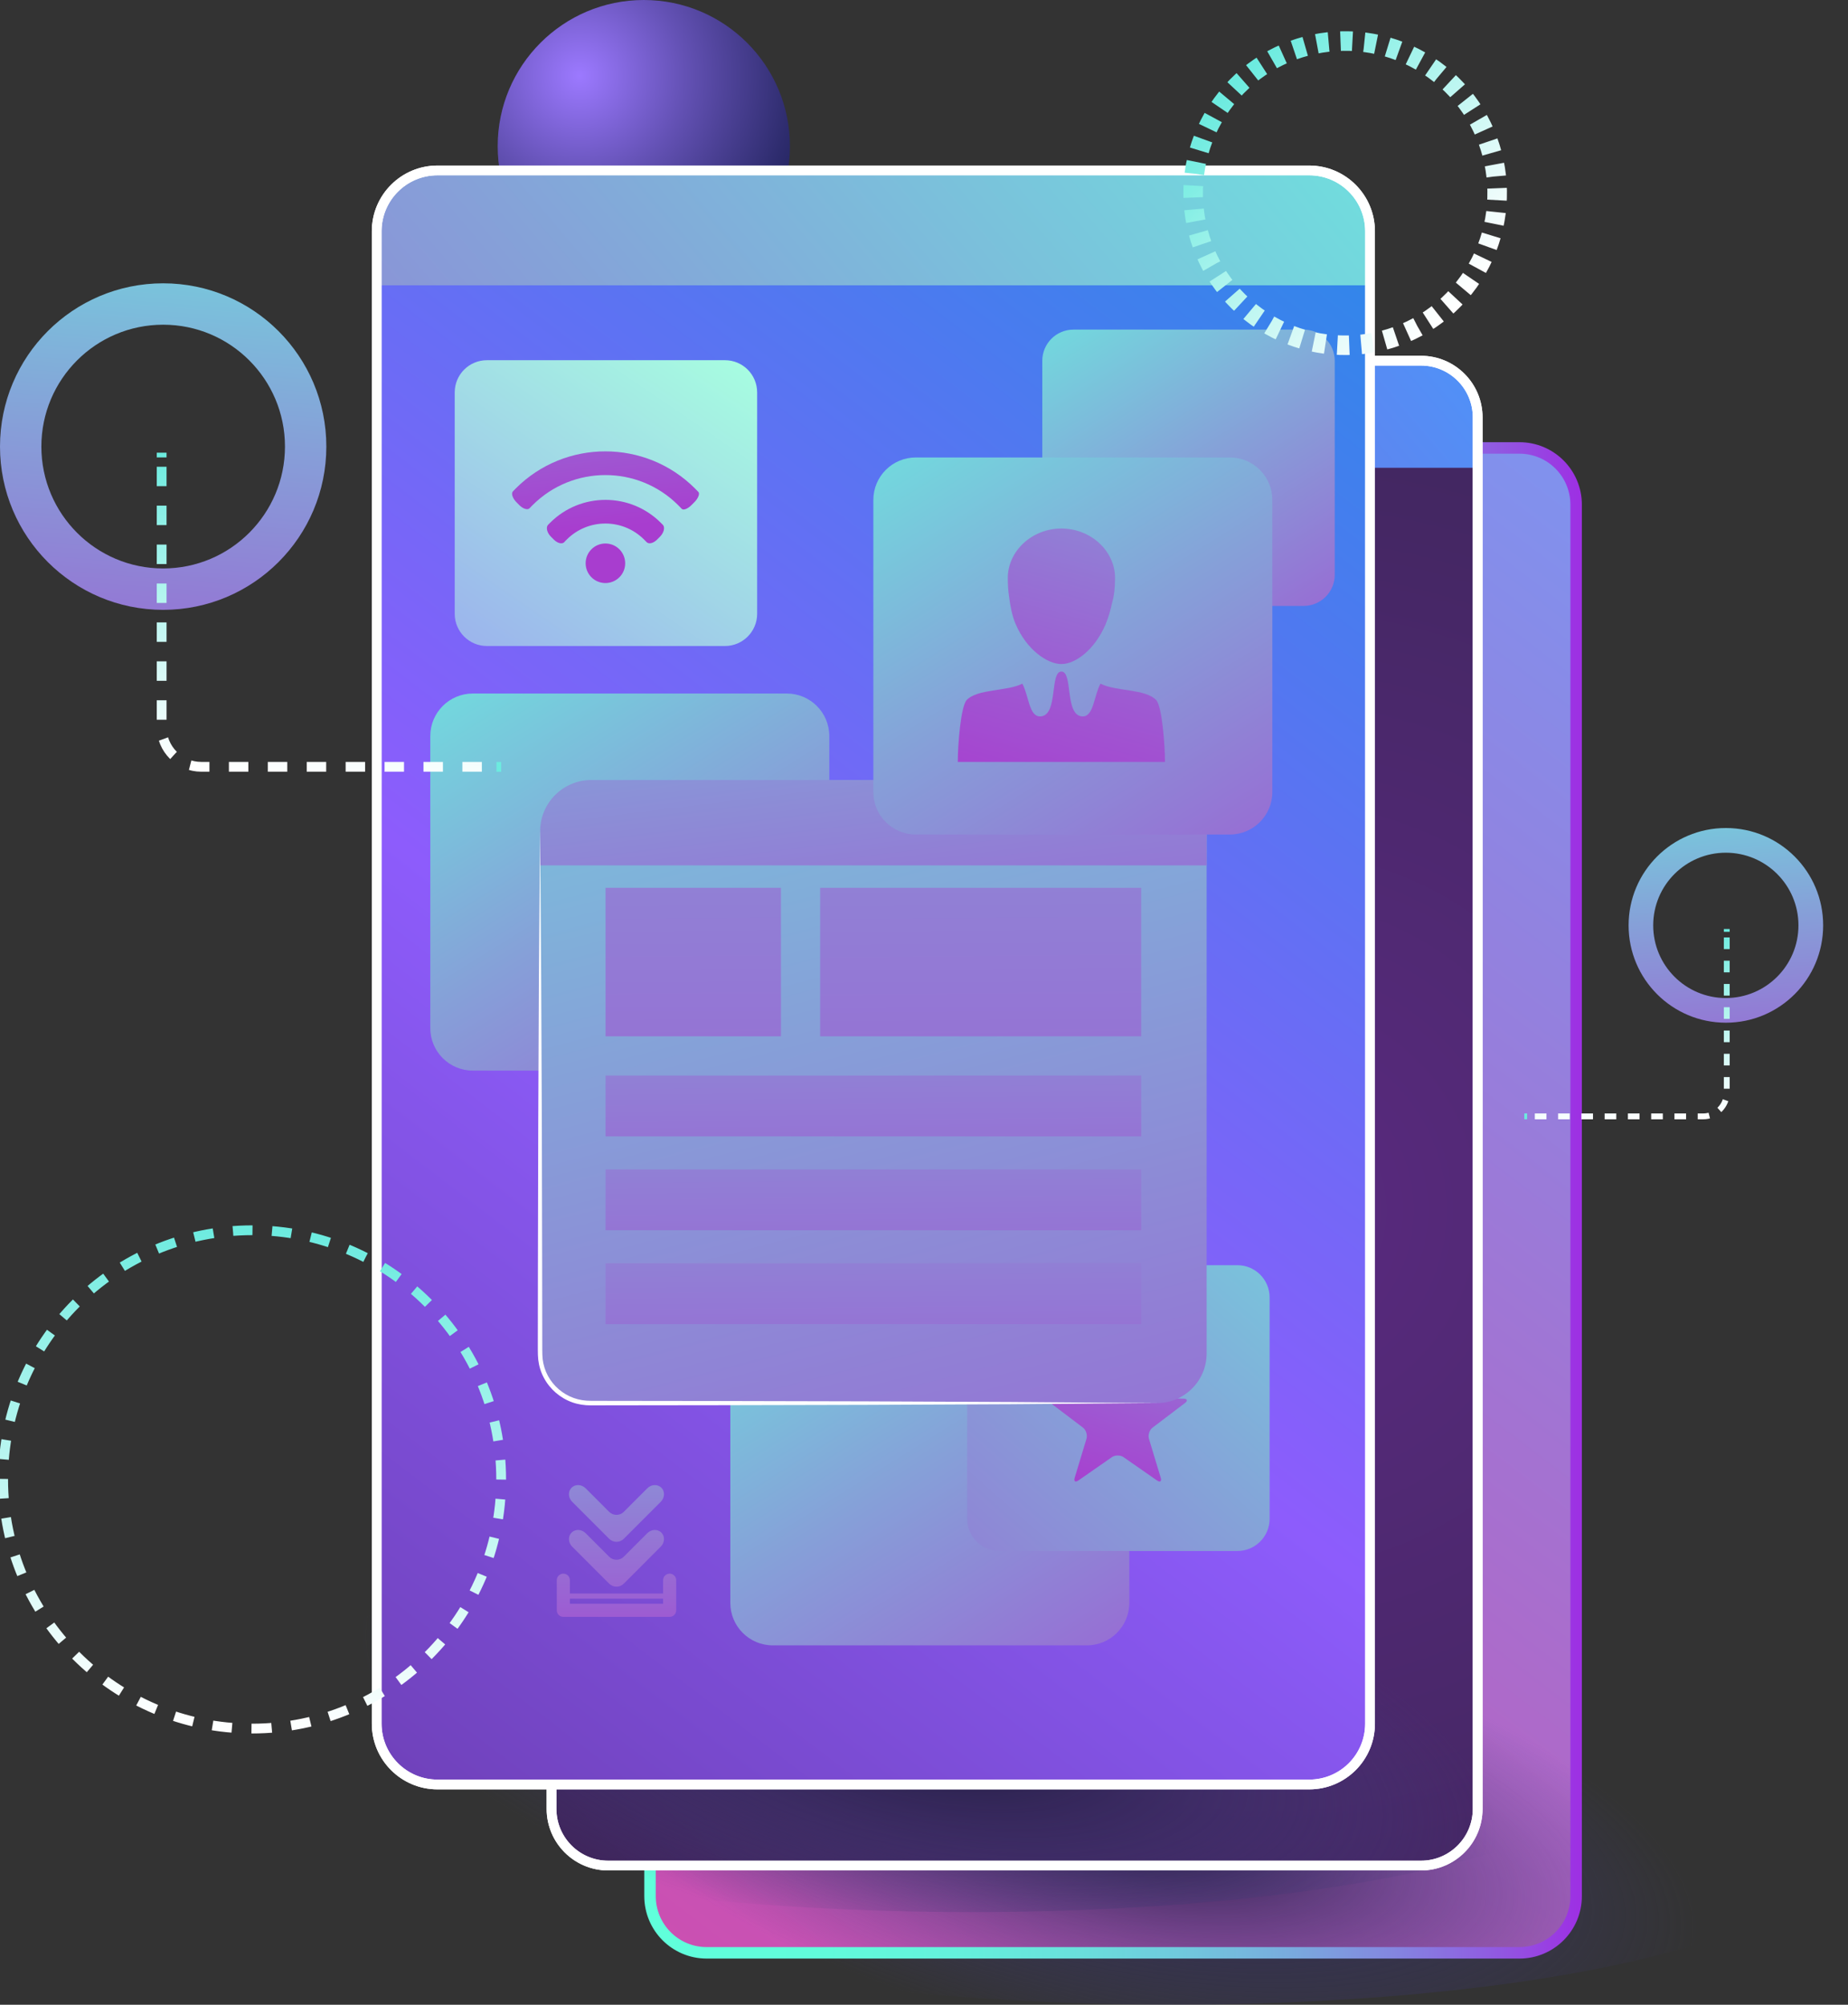 <svg width="189" height="205" viewBox="0 0 189 205" fill="none" xmlns="http://www.w3.org/2000/svg">
<rect x="0" y="0" width="189" height="205" fill="#333333" stroke="none"/>
<path d="M65.844 29.905C74.098 29.905 80.789 23.21 80.789 14.952C80.789 6.694 74.098 0 65.844 0C57.59 0 50.899 6.694 50.899 14.952C50.899 23.21 57.59 29.905 65.844 29.905Z" fill="url(#paint0_radial_1_25015)"/>
<path d="M155.399 199.693H72.275C69.074 199.693 66.48 197.097 66.48 193.895V51.604C66.48 48.401 69.074 45.806 72.275 45.806H155.399C158.6 45.806 161.194 48.401 161.194 51.604V193.895C161.194 197.097 158.6 199.693 155.399 199.693Z" fill="url(#paint1_linear_1_25015)"/>
<path d="M173.463 198.865C148.516 206.372 102.367 207.085 70.383 200.463C38.4 193.837 32.696 182.381 57.638 174.873C82.585 167.366 128.734 166.653 160.718 173.275C192.701 179.896 198.41 191.357 173.463 198.865Z" fill="url(#paint2_radial_1_25015)"/>
<path d="M155.399 199.693H72.275C69.074 199.693 66.48 197.097 66.48 193.895V51.604C66.48 48.401 69.074 45.806 72.275 45.806H155.399C158.6 45.806 161.194 48.401 161.194 51.604V193.895C161.194 197.097 158.6 199.693 155.399 199.693Z" stroke="url(#paint3_linear_1_25015)" stroke-width="1.175" stroke-miterlimit="10"/>
<path d="M145.33 190.77H62.201C59 190.77 56.406 188.174 56.406 184.972V42.68C56.406 39.478 59 36.882 62.201 36.882H145.33C148.53 36.882 151.125 39.478 151.125 42.68V184.972C151.125 188.174 148.53 190.77 145.33 190.77Z" fill="url(#paint4_radial_1_25015)"/>
<path d="M152.886 189.397C127.94 196.904 81.791 197.617 49.807 190.996C17.823 184.369 12.12 172.913 37.062 165.406C62.008 157.898 108.157 157.185 140.141 163.807C172.125 170.433 177.833 181.889 152.886 189.397Z" fill="url(#paint5_radial_1_25015)"/>
<path d="M145.33 36.882H62.201C59 36.882 56.406 39.478 56.406 42.68V47.833H151.125V42.68C151.125 39.478 148.53 36.882 145.33 36.882Z" fill="url(#paint6_linear_1_25015)"/>
<path d="M145.33 190.77H62.201C59 190.77 56.406 188.174 56.406 184.972V42.68C56.406 39.478 59 36.882 62.201 36.882H145.33C148.53 36.882 151.125 39.478 151.125 42.68V184.972C151.125 188.174 148.53 190.77 145.33 190.77Z" stroke="white" stroke-miterlimit="10"/>
<path d="M145.33 190.77H62.201C59 190.77 56.406 188.174 56.406 184.972V42.68C56.406 39.478 59 36.882 62.201 36.882H145.33C148.53 36.882 151.125 39.478 151.125 42.68V184.972C151.125 188.174 148.53 190.77 145.33 190.77Z" stroke="white" stroke-miterlimit="10"/>
<path d="M133.898 182.478H44.744C41.312 182.478 38.525 179.694 38.525 176.256V23.649C38.525 20.216 41.307 17.428 44.744 17.428H133.898C137.33 17.428 140.117 20.211 140.117 23.649V176.261C140.117 179.694 137.335 182.478 133.898 182.478Z" fill="url(#paint7_linear_1_25015)"/>
<path d="M133.321 61.962H109.784C108.028 61.962 106.598 60.537 106.598 58.775V36.892C106.598 35.135 108.023 33.705 109.784 33.705H133.321C135.078 33.705 136.507 35.13 136.507 36.892V58.779C136.507 60.537 135.083 61.962 133.321 61.962Z" fill="url(#paint8_linear_1_25015)"/>
<path d="M80.467 109.478H48.354C45.952 109.478 44.007 107.532 44.007 105.129V75.268C44.007 72.865 45.952 70.919 48.354 70.919H80.467C82.869 70.919 84.814 72.865 84.814 75.268V105.129C84.814 107.528 82.869 109.478 80.467 109.478Z" fill="url(#paint9_linear_1_25015)"/>
<path d="M111.151 168.252H79.038C76.636 168.252 74.691 166.307 74.691 163.904V134.042C74.691 131.639 76.636 129.694 79.038 129.694H111.151C113.553 129.694 115.498 131.639 115.498 134.042V163.904C115.498 166.307 113.553 168.252 111.151 168.252Z" fill="url(#paint10_linear_1_25015)"/>
<path d="M133.898 17.428H44.744C41.312 17.428 38.525 20.211 38.525 23.649V29.178H140.112V23.649C140.117 20.211 137.335 17.428 133.898 17.428Z" fill="url(#paint11_linear_1_25015)"/>
<path d="M133.898 182.478H44.744C41.312 182.478 38.525 179.694 38.525 176.256V23.649C38.525 20.216 41.307 17.428 44.744 17.428H133.898C137.33 17.428 140.117 20.211 140.117 23.649V176.261C140.117 179.694 137.335 182.478 133.898 182.478Z" stroke="white" stroke-miterlimit="10"/>
<path d="M133.898 182.478H44.744C41.312 182.478 38.525 179.694 38.525 176.256V23.649C38.525 20.216 41.307 17.428 44.744 17.428H133.898C137.33 17.428 140.117 20.211 140.117 23.649V176.261C140.117 179.694 137.335 182.478 133.898 182.478Z" stroke="white" stroke-miterlimit="10"/>
<path d="M74.143 66.06H49.798C47.978 66.06 46.505 64.587 46.505 62.767V40.128C46.505 38.308 47.978 36.834 49.798 36.834H74.143C75.962 36.834 77.435 38.308 77.435 40.128V62.767C77.435 64.582 75.962 66.06 74.143 66.06Z" fill="url(#paint12_linear_1_25015)"/>
<path d="M126.553 158.602H102.208C100.389 158.602 98.916 157.128 98.916 155.308V132.67C98.916 130.85 100.389 129.376 102.208 129.376H126.553C128.373 129.376 129.846 130.85 129.846 132.67V155.308C129.85 157.123 128.373 158.602 126.553 158.602Z" fill="url(#paint13_linear_1_25015)"/>
<path d="M111.118 147.122L109.914 151.104C109.799 151.484 109.972 151.61 110.299 151.383L113.717 149.004C114.044 148.778 114.578 148.778 114.906 149.004L117.928 151.109L118.323 151.383C118.65 151.61 118.824 151.484 118.708 151.104L117.505 147.122C117.433 146.881 117.471 146.597 117.587 146.351C117.654 146.207 117.755 146.081 117.871 145.99L120.783 143.78L121.187 143.476C121.505 143.235 121.437 143.033 121.042 143.023L116.884 142.937C116.484 142.927 116.051 142.614 115.926 142.239L114.559 138.304C114.429 137.929 114.213 137.929 114.083 138.304L113.914 138.795L112.716 142.239C112.624 142.503 112.383 142.735 112.109 142.85C111.994 142.898 111.873 142.932 111.753 142.937L107.594 143.023C107.195 143.033 107.127 143.235 107.45 143.476L107.628 143.611L110.766 145.99C111.069 146.231 111.233 146.736 111.118 147.122Z" fill="url(#paint14_linear_1_25015)"/>
<path d="M118.328 143.476H60.319C57.513 143.476 55.241 141.203 55.241 138.396V84.846C55.241 82.039 57.513 79.766 60.319 79.766H118.328C121.134 79.766 123.406 82.039 123.406 84.846V138.396C123.406 141.198 121.134 143.476 118.328 143.476Z" fill="url(#paint15_linear_1_25015)"/>
<path d="M123.406 88.491H55.241V84.986C55.241 82.101 57.58 79.761 60.464 79.761H118.188C121.071 79.761 123.411 82.101 123.411 84.986V88.491H123.406Z" fill="url(#paint16_linear_1_25015)"/>
<path d="M118.328 143.476L103.388 143.592L88.448 143.659L73.507 143.693L66.037 143.702L62.302 143.707L60.435 143.712C59.795 143.712 59.135 143.62 58.524 143.399C57.292 142.961 56.242 142.055 55.631 140.905C55.318 140.331 55.126 139.696 55.049 139.05C54.981 138.391 55.015 137.779 55.005 137.158L55.015 129.684L55.049 114.737L55.116 99.789L55.232 84.841L55.347 99.789L55.415 114.737L55.448 129.684L55.458 137.158C55.468 137.779 55.439 138.415 55.501 138.998C55.574 139.585 55.752 140.163 56.036 140.688C56.599 141.733 57.556 142.561 58.678 142.956C59.236 143.158 59.824 143.245 60.43 143.245L62.297 143.25L66.033 143.255L73.503 143.264L88.443 143.298L103.383 143.365L118.328 143.476Z" fill="white"/>
<path d="M116.716 109.983H61.932V116.205H116.716V109.983Z" fill="url(#paint17_linear_1_25015)"/>
<path d="M116.716 119.581H61.932V125.803H116.716V119.581Z" fill="url(#paint18_linear_1_25015)"/>
<path d="M116.716 129.183H61.932V135.405H116.716V129.183Z" fill="url(#paint19_linear_1_25015)"/>
<path d="M79.87 90.784H61.932V105.972H79.87V90.784Z" fill="url(#paint20_linear_1_25015)"/>
<path d="M116.711 90.784H83.88V105.972H116.711V90.784Z" fill="url(#paint21_linear_1_25015)"/>
<path d="M125.779 85.337H93.665C91.263 85.337 89.319 83.392 89.319 80.989V51.127C89.319 48.724 91.263 46.779 93.665 46.779H125.779C128.181 46.779 130.125 48.724 130.125 51.127V80.989C130.125 83.392 128.181 85.337 125.779 85.337Z" fill="url(#paint22_linear_1_25015)"/>
<path d="M103.854 63.773C104.981 66.45 107.123 67.905 108.552 67.905C109.958 67.905 111.926 66.499 113.067 63.855C113.341 63.214 113.582 62.396 113.75 61.592C113.938 60.951 114.039 60.137 114.039 59.102C114.039 56.357 111.584 54.045 108.552 54.045C105.525 54.045 103.07 56.362 103.07 59.102C103.07 59.824 103.113 60.441 103.195 60.961C103.306 61.919 103.517 62.988 103.854 63.773Z" fill="url(#paint23_linear_1_25015)"/>
<path d="M118.251 71.594C117.153 70.418 114.073 70.712 112.547 69.908C111.869 71.174 111.859 73.26 110.737 73.26C110.689 73.26 110.641 73.255 110.588 73.25C108.894 72.995 109.741 68.67 108.552 68.67C107.363 68.67 108.215 72.995 106.516 73.25C106.463 73.26 106.415 73.26 106.367 73.26C105.241 73.26 105.231 71.174 104.557 69.908C103.036 70.712 99.951 70.418 98.859 71.594C98.266 72.229 97.954 76.163 97.954 77.912H119.146C119.146 76.163 118.843 72.229 118.251 71.594Z" fill="url(#paint24_linear_1_25015)"/>
<path d="M62.302 157.354C62.711 157.764 63.385 157.764 63.794 157.354L67.582 153.565C67.991 153.155 68.02 152.51 67.64 152.129C67.259 151.749 66.614 151.778 66.205 152.187L63.794 154.6C63.385 155.009 62.711 155.009 62.302 154.6L59.89 152.187C59.481 151.778 58.836 151.749 58.456 152.129C58.076 152.505 58.105 153.155 58.514 153.565L62.302 157.354Z" fill="url(#paint25_linear_1_25015)"/>
<path d="M62.302 161.944C62.711 162.353 63.385 162.353 63.794 161.944L67.582 158.154C67.991 157.745 68.02 157.099 67.64 156.719C67.259 156.338 66.614 156.367 66.205 156.777L63.794 159.189C63.385 159.599 62.711 159.599 62.302 159.189L59.89 156.777C59.481 156.367 58.836 156.338 58.456 156.719C58.076 157.099 58.105 157.745 58.514 158.154L62.302 161.944Z" fill="url(#paint26_linear_1_25015)"/>
<path d="M68.487 160.918C68.116 160.918 67.818 161.217 67.818 161.587V162.006V162.95H58.283V162.006V161.587C58.283 161.217 57.984 160.918 57.614 160.918C57.243 160.918 56.945 161.217 56.945 161.587V162.006V163.215V164.669C56.945 165.04 57.243 165.339 57.614 165.339H68.487C68.858 165.339 69.156 165.04 69.156 164.669V163.215V162.006V161.587C69.156 161.217 68.858 160.918 68.487 160.918ZM67.818 163.995H58.283V163.475H67.818V163.995Z" fill="url(#paint27_linear_1_25015)"/>
<path d="M57.97 55.167C60.146 52.991 63.688 52.991 65.864 55.167C66.095 55.399 66.095 55.399 66.095 55.399C66.307 55.673 66.802 55.577 67.192 55.187L67.496 54.883C67.89 54.488 68.03 53.949 67.808 53.684C67.808 53.684 67.808 53.684 67.582 53.458C64.458 50.333 59.38 50.337 56.261 53.458C56.035 53.684 56.035 53.684 56.035 53.684C55.814 53.954 55.953 54.493 56.348 54.883L56.651 55.187C57.046 55.582 57.537 55.678 57.749 55.399C57.739 55.399 57.739 55.399 57.97 55.167Z" fill="url(#paint28_linear_1_25015)"/>
<path d="M63.347 59.03C62.557 59.82 61.277 59.82 60.487 59.03C59.698 58.24 59.698 56.959 60.487 56.169C61.277 55.38 62.557 55.38 63.347 56.169C64.136 56.964 64.136 58.245 63.347 59.03Z" fill="url(#paint29_linear_1_25015)"/>
<path d="M52.632 50.068C52.449 50.256 52.449 50.256 52.449 50.256C52.262 50.472 52.43 50.968 52.82 51.358L53.109 51.652C53.504 52.047 53.98 52.182 54.173 51.961C54.173 51.961 54.173 51.961 54.36 51.763C54.394 51.729 54.428 51.696 54.461 51.662C58.572 47.554 65.252 47.549 69.363 51.662C69.43 51.729 69.498 51.802 69.565 51.869C69.719 52.028 69.719 52.028 69.719 52.028C69.878 52.211 70.326 52.042 70.72 51.648L71.009 51.358C71.404 50.964 71.591 50.496 71.433 50.313C71.433 50.313 71.433 50.313 71.279 50.155C71.211 50.087 71.149 50.015 71.076 49.948C66.023 44.891 57.802 44.891 52.748 49.948C52.709 49.986 52.671 50.029 52.632 50.068Z" fill="url(#paint30_linear_1_25015)"/>
<path d="M16.687 28.971C7.47 28.971 0 36.444 0 45.666C0 54.888 7.47 62.362 16.687 62.362C25.905 62.362 33.375 54.888 33.375 45.666C33.375 36.444 25.9 28.971 16.687 28.971ZM16.687 58.129C9.804 58.129 4.231 52.548 4.231 45.666C4.231 38.785 9.809 33.204 16.687 33.204C23.57 33.204 29.144 38.785 29.144 45.666C29.144 52.548 23.565 58.129 16.687 58.129Z" fill="url(#paint31_linear_1_25015)"/>
<path d="M16.533 46.292V46.774" stroke="url(#paint32_linear_1_25015)" stroke-miterlimit="10"/>
<path d="M16.533 47.727V74.357C16.533 76.597 18.348 78.412 20.586 78.412H50.293" stroke="url(#paint33_linear_1_25015)" stroke-miterlimit="10" stroke-dasharray="1.99 1.99"/>
<path d="M50.774 78.417H51.256" stroke="url(#paint34_linear_1_25015)" stroke-miterlimit="10"/>
<path d="M25.789 176.761C39.854 176.761 51.256 165.354 51.256 151.282C51.256 137.21 39.854 125.803 25.789 125.803C11.724 125.803 0.322 137.21 0.322 151.282C0.322 165.354 11.724 176.761 25.789 176.761Z" stroke="url(#paint35_linear_1_25015)" stroke-miterlimit="10" stroke-dasharray="2 2"/>
<path d="M166.561 94.626C166.561 100.126 171.013 104.58 176.51 104.58C182.007 104.58 186.459 100.126 186.459 94.626C186.459 89.127 182.007 84.672 176.51 84.672C171.013 84.672 166.561 89.127 166.561 94.626ZM169.078 94.626C169.078 90.523 172.404 87.196 176.505 87.196C180.606 87.196 183.932 90.523 183.932 94.626C183.932 98.729 180.606 102.057 176.505 102.057C172.404 102.057 169.078 98.729 169.078 94.626Z" fill="url(#paint36_linear_1_25015)"/>
<path d="M176.602 94.997V95.286" stroke="url(#paint37_linear_1_25015)" stroke-width="0.596" stroke-miterlimit="10"/>
<path d="M176.601 95.859V111.741C176.601 113.075 175.519 114.158 174.185 114.158H156.473" stroke="url(#paint38_linear_1_25015)" stroke-width="0.596" stroke-miterlimit="10" stroke-dasharray="1.19 1.19"/>
<path d="M156.184 114.153H155.895" stroke="url(#paint39_linear_1_25015)" stroke-width="0.596" stroke-miterlimit="10"/>
<path d="M149.725 29.454C155.081 22.74 153.983 12.953 147.272 7.594C140.561 2.236 130.779 3.334 125.423 10.049C120.067 16.763 121.165 26.55 127.876 31.909C134.587 37.268 144.369 36.169 149.725 29.454Z" stroke="url(#paint40_linear_1_25015)" stroke-width="2" stroke-miterlimit="10" stroke-dasharray="1.22 1.22"/>
<defs>
<radialGradient id="paint0_radial_1_25015" cx="0" cy="0" r="1" gradientUnits="userSpaceOnUse" gradientTransform="translate(59.29 7.751) scale(26.893 26.906)">
<stop stop-color="#9C79FF"/>
<stop offset="0.403" stop-color="#6351B4"/>
<stop offset="0.81" stop-color="#2E2C6E"/>
<stop offset="1" stop-color="#191D52"/>
</radialGradient>
<linearGradient id="paint1_linear_1_25015" x1="194.892" y1="16.422" x2="21.179" y2="244.06" gradientUnits="userSpaceOnUse">
<stop stop-color="#6BA5FF"/>
<stop offset="0.168" stop-color="#8191ED"/>
<stop offset="0.735" stop-color="#C753B5"/>
<stop offset="1" stop-color="#E33A9F"/>
</linearGradient>
<radialGradient id="paint2_radial_1_25015" cx="0" cy="0" r="1" gradientUnits="userSpaceOnUse" gradientTransform="translate(115.554 186.868) rotate(11.705) scale(59.14 22.473)">
<stop stop-color="#1C1535"/>
<stop offset="0.248" stop-color="#2B2551" stop-opacity="0.752"/>
<stop offset="0.519" stop-color="#373167" stop-opacity="0.48"/>
<stop offset="0.776" stop-color="#3E3975" stop-opacity="0.224"/>
<stop offset="1" stop-color="#413C7A" stop-opacity="0"/>
</radialGradient>
<linearGradient id="paint3_linear_1_25015" x1="66.193" y1="122.747" x2="161.477" y2="122.747" gradientUnits="userSpaceOnUse">
<stop stop-color="#60FFDB"/>
<stop offset="0.178" stop-color="#61FCDB"/>
<stop offset="0.321" stop-color="#64F2DC"/>
<stop offset="0.451" stop-color="#69E1DC"/>
<stop offset="0.573" stop-color="#70C9DD"/>
<stop offset="0.691" stop-color="#79ABDE"/>
<stop offset="0.804" stop-color="#8485E0"/>
<stop offset="0.912" stop-color="#9159E1"/>
<stop offset="1" stop-color="#9D30E3"/>
</linearGradient>
<radialGradient id="paint4_radial_1_25015" cx="0" cy="0" r="1" gradientUnits="userSpaceOnUse" gradientTransform="translate(129.523 123.75) scale(291.524 291.669)">
<stop stop-color="#5A2A80"/>
<stop offset="0.253" stop-color="#442763"/>
<stop offset="0.52" stop-color="#32244D"/>
<stop offset="0.774" stop-color="#27233F"/>
<stop offset="0.995" stop-color="#23223A"/>
</radialGradient>
<radialGradient id="paint5_radial_1_25015" cx="0" cy="0" r="1" gradientUnits="userSpaceOnUse" gradientTransform="translate(94.974 177.402) rotate(11.705) scale(59.14 22.473)">
<stop stop-color="#1C1535"/>
<stop offset="0.248" stop-color="#2B2551" stop-opacity="0.752"/>
<stop offset="0.519" stop-color="#373167" stop-opacity="0.48"/>
<stop offset="0.776" stop-color="#3E3975" stop-opacity="0.224"/>
<stop offset="1" stop-color="#413C7A" stop-opacity="0"/>
</radialGradient>
<linearGradient id="paint6_linear_1_25015" x1="145.458" y1="8.309" x2="-9.754" y2="140.748" gradientUnits="userSpaceOnUse">
<stop stop-color="#439CFF"/>
<stop offset="0.358" stop-color="#8168DB"/>
<stop offset="0.796" stop-color="#C72DB2"/>
<stop offset="1" stop-color="#E316A2"/>
</linearGradient>
<linearGradient id="paint7_linear_1_25015" x1="176.26" y1="-14.084" x2="-10.055" y2="230.067" gradientUnits="userSpaceOnUse">
<stop stop-color="#009DE0"/>
<stop offset="0.159" stop-color="#2C89E9"/>
<stop offset="0.527" stop-color="#8D5CFC"/>
<stop offset="0.603" stop-color="#8454E7"/>
<stop offset="0.874" stop-color="#6437A1"/>
<stop offset="1" stop-color="#582C85"/>
</linearGradient>
<linearGradient id="paint8_linear_1_25015" x1="107.921" y1="25.902" x2="142.557" y2="81.57" gradientUnits="userSpaceOnUse">
<stop stop-color="#6CEBDF"/>
<stop offset="0.405" stop-color="#869FD8"/>
<stop offset="0.811" stop-color="#9E59D2"/>
<stop offset="1" stop-color="#A83DCF"/>
</linearGradient>
<linearGradient id="paint9_linear_1_25015" x1="45.812" y1="60.274" x2="93.07" y2="136.227" gradientUnits="userSpaceOnUse">
<stop stop-color="#6CEBDF"/>
<stop offset="0.405" stop-color="#869FD8"/>
<stop offset="0.811" stop-color="#9E59D2"/>
<stop offset="1" stop-color="#A83DCF"/>
</linearGradient>
<linearGradient id="paint10_linear_1_25015" x1="76.496" y1="119.051" x2="123.754" y2="195.004" gradientUnits="userSpaceOnUse">
<stop stop-color="#6CEBDF"/>
<stop offset="0.405" stop-color="#869FD8"/>
<stop offset="0.811" stop-color="#9E59D2"/>
<stop offset="1" stop-color="#A83DCF"/>
</linearGradient>
<linearGradient id="paint11_linear_1_25015" x1="134.04" y1="-13.216" x2="-32.431" y2="128.83" gradientUnits="userSpaceOnUse">
<stop stop-color="#6CEBDF"/>
<stop offset="0.405" stop-color="#869FD8"/>
<stop offset="0.811" stop-color="#9E59D2"/>
<stop offset="1" stop-color="#A83DCF"/>
</linearGradient>
<linearGradient id="paint12_linear_1_25015" x1="73.747" y1="34.186" x2="-24.27" y2="177.701" gradientUnits="userSpaceOnUse">
<stop stop-color="#A7FFE0"/>
<stop offset="0.207" stop-color="#9DBDEB"/>
<stop offset="0.527" stop-color="#8D5CFC"/>
<stop offset="0.587" stop-color="#9D56F3"/>
<stop offset="0.869" stop-color="#E33ACA"/>
<stop offset="1" stop-color="#FF2FBA"/>
</linearGradient>
<linearGradient id="paint13_linear_1_25015" x1="145.441" y1="108.616" x2="64.629" y2="200.558" gradientUnits="userSpaceOnUse">
<stop stop-color="#6CEBDF"/>
<stop offset="0.405" stop-color="#869FD8"/>
<stop offset="0.811" stop-color="#9E59D2"/>
<stop offset="1" stop-color="#A83DCF"/>
</linearGradient>
<linearGradient id="paint14_linear_1_25015" x1="127.576" y1="105.743" x2="110.95" y2="153.019" gradientUnits="userSpaceOnUse">
<stop stop-color="#6CEBDF"/>
<stop offset="0.405" stop-color="#869FD8"/>
<stop offset="0.811" stop-color="#9E59D2"/>
<stop offset="1" stop-color="#A83DCF"/>
</linearGradient>
<linearGradient id="paint15_linear_1_25015" x1="68.039" y1="29.521" x2="116.234" y2="215.245" gradientUnits="userSpaceOnUse">
<stop stop-color="#6CEBDF"/>
<stop offset="0.405" stop-color="#869FD8"/>
<stop offset="0.811" stop-color="#9E59D2"/>
<stop offset="1" stop-color="#A83DCF"/>
</linearGradient>
<linearGradient id="paint16_linear_1_25015" x1="82.667" y1="32.043" x2="94.286" y2="127.155" gradientUnits="userSpaceOnUse">
<stop stop-color="#6CEBDF"/>
<stop offset="0.405" stop-color="#869FD8"/>
<stop offset="0.811" stop-color="#9E59D2"/>
<stop offset="1" stop-color="#A83DCF"/>
</linearGradient>
<linearGradient id="paint17_linear_1_25015" x1="88.794" y1="52.821" x2="89.648" y2="150.134" gradientUnits="userSpaceOnUse">
<stop stop-color="#6CEBDF"/>
<stop offset="0.405" stop-color="#869FD8"/>
<stop offset="0.811" stop-color="#9E59D2"/>
<stop offset="1" stop-color="#A83DCF"/>
</linearGradient>
<linearGradient id="paint18_linear_1_25015" x1="88.794" y1="62.421" x2="89.648" y2="159.734" gradientUnits="userSpaceOnUse">
<stop stop-color="#6CEBDF"/>
<stop offset="0.405" stop-color="#869FD8"/>
<stop offset="0.811" stop-color="#9E59D2"/>
<stop offset="1" stop-color="#A83DCF"/>
</linearGradient>
<linearGradient id="paint19_linear_1_25015" x1="88.794" y1="72.02" x2="89.648" y2="169.333" gradientUnits="userSpaceOnUse">
<stop stop-color="#6CEBDF"/>
<stop offset="0.405" stop-color="#869FD8"/>
<stop offset="0.811" stop-color="#9E59D2"/>
<stop offset="1" stop-color="#A83DCF"/>
</linearGradient>
<linearGradient id="paint20_linear_1_25015" x1="69.692" y1="-39.607" x2="71.647" y2="183.176" gradientUnits="userSpaceOnUse">
<stop stop-color="#6CEBDF"/>
<stop offset="0.405" stop-color="#869FD8"/>
<stop offset="0.811" stop-color="#9E59D2"/>
<stop offset="1" stop-color="#A83DCF"/>
</linearGradient>
<linearGradient id="paint21_linear_1_25015" x1="99.077" y1="-40.783" x2="101.049" y2="183.898" gradientUnits="userSpaceOnUse">
<stop stop-color="#6CEBDF"/>
<stop offset="0.405" stop-color="#869FD8"/>
<stop offset="0.811" stop-color="#9E59D2"/>
<stop offset="1" stop-color="#A83DCF"/>
</linearGradient>
<linearGradient id="paint22_linear_1_25015" x1="91.122" y1="36.134" x2="138.38" y2="112.086" gradientUnits="userSpaceOnUse">
<stop stop-color="#6CEBDF"/>
<stop offset="0.405" stop-color="#869FD8"/>
<stop offset="0.811" stop-color="#9E59D2"/>
<stop offset="1" stop-color="#A83DCF"/>
</linearGradient>
<linearGradient id="paint23_linear_1_25015" x1="121.359" y1="12.903" x2="102.153" y2="82.816" gradientUnits="userSpaceOnUse">
<stop stop-color="#6CEBDF"/>
<stop offset="0.405" stop-color="#869FD8"/>
<stop offset="0.811" stop-color="#9E59D2"/>
<stop offset="1" stop-color="#A83DCF"/>
</linearGradient>
<linearGradient id="paint24_linear_1_25015" x1="125.598" y1="14.068" x2="106.391" y2="83.98" gradientUnits="userSpaceOnUse">
<stop stop-color="#6CEBDF"/>
<stop offset="0.405" stop-color="#869FD8"/>
<stop offset="0.811" stop-color="#9E59D2"/>
<stop offset="1" stop-color="#A83DCF"/>
</linearGradient>
<linearGradient id="paint25_linear_1_25015" x1="62.89" y1="123.579" x2="63.177" y2="176.017" gradientUnits="userSpaceOnUse">
<stop stop-color="#6CEBDF"/>
<stop offset="0.405" stop-color="#869FD8"/>
<stop offset="0.811" stop-color="#9E59D2"/>
<stop offset="1" stop-color="#A83DCF"/>
</linearGradient>
<linearGradient id="paint26_linear_1_25015" x1="62.865" y1="123.579" x2="63.152" y2="176.018" gradientUnits="userSpaceOnUse">
<stop stop-color="#6CEBDF"/>
<stop offset="0.405" stop-color="#869FD8"/>
<stop offset="0.811" stop-color="#9E59D2"/>
<stop offset="1" stop-color="#A83DCF"/>
</linearGradient>
<linearGradient id="paint27_linear_1_25015" x1="62.834" y1="123.579" x2="63.121" y2="176.018" gradientUnits="userSpaceOnUse">
<stop stop-color="#6CEBDF"/>
<stop offset="0.405" stop-color="#869FD8"/>
<stop offset="0.811" stop-color="#9E59D2"/>
<stop offset="1" stop-color="#A83DCF"/>
</linearGradient>
<linearGradient id="paint28_linear_1_25015" x1="57.902" y1="10.981" x2="61.916" y2="53.963" gradientUnits="userSpaceOnUse">
<stop stop-color="#6CEBDF"/>
<stop offset="0.405" stop-color="#869FD8"/>
<stop offset="0.811" stop-color="#9E59D2"/>
<stop offset="1" stop-color="#A83DCF"/>
</linearGradient>
<linearGradient id="paint29_linear_1_25015" x1="57.57" y1="11.012" x2="61.583" y2="53.994" gradientUnits="userSpaceOnUse">
<stop stop-color="#6CEBDF"/>
<stop offset="0.405" stop-color="#869FD8"/>
<stop offset="0.811" stop-color="#9E59D2"/>
<stop offset="1" stop-color="#A83DCF"/>
</linearGradient>
<linearGradient id="paint30_linear_1_25015" x1="58.242" y1="10.949" x2="62.256" y2="53.931" gradientUnits="userSpaceOnUse">
<stop stop-color="#6CEBDF"/>
<stop offset="0.405" stop-color="#869FD8"/>
<stop offset="0.811" stop-color="#9E59D2"/>
<stop offset="1" stop-color="#A83DCF"/>
</linearGradient>
<linearGradient id="paint31_linear_1_25015" x1="19.432" y1="11.739" x2="12.838" y2="93.118" gradientUnits="userSpaceOnUse">
<stop stop-color="#6CEBDF"/>
<stop offset="0.405" stop-color="#869FD8"/>
<stop offset="0.811" stop-color="#9E59D2"/>
<stop offset="1" stop-color="#A83DCF"/>
</linearGradient>
<linearGradient id="paint32_linear_1_25015" x1="-nan" y1="-nan" x2="-nan" y2="-nan" gradientUnits="userSpaceOnUse">
<stop stop-color="#6CEBDF"/>
<stop offset="0.307" stop-color="#9DF2EA"/>
<stop offset="0.78" stop-color="#E3FBF9"/>
<stop offset="1" stop-color="white"/>
</linearGradient>
<linearGradient id="paint33_linear_1_25015" x1="34.545" y1="47.73" x2="31.963" y2="79.595" gradientUnits="userSpaceOnUse">
<stop stop-color="#6CEBDF"/>
<stop offset="0.307" stop-color="#9DF2EA"/>
<stop offset="0.78" stop-color="#E3FBF9"/>
<stop offset="1" stop-color="white"/>
</linearGradient>
<linearGradient id="paint34_linear_1_25015" x1="-nan" y1="-nan" x2="-nan" y2="-nan" gradientUnits="userSpaceOnUse">
<stop stop-color="#6CEBDF"/>
<stop offset="0.307" stop-color="#9DF2EA"/>
<stop offset="0.78" stop-color="#E3FBF9"/>
<stop offset="1" stop-color="white"/>
</linearGradient>
<linearGradient id="paint35_linear_1_25015" x1="27.863" y1="125.646" x2="23.708" y2="176.921" gradientUnits="userSpaceOnUse">
<stop stop-color="#6CEBDF"/>
<stop offset="0.307" stop-color="#9DF2EA"/>
<stop offset="0.78" stop-color="#E3FBF9"/>
<stop offset="1" stop-color="white"/>
</linearGradient>
<linearGradient id="paint36_linear_1_25015" x1="174.871" y1="74.397" x2="178.803" y2="122.921" gradientUnits="userSpaceOnUse">
<stop stop-color="#6CEBDF"/>
<stop offset="0.405" stop-color="#869FD8"/>
<stop offset="0.811" stop-color="#9E59D2"/>
<stop offset="1" stop-color="#A83DCF"/>
</linearGradient>
<linearGradient id="paint37_linear_1_25015" x1="-nan" y1="-nan" x2="-nan" y2="-nan" gradientUnits="userSpaceOnUse">
<stop stop-color="#6CEBDF"/>
<stop offset="0.307" stop-color="#9DF2EA"/>
<stop offset="0.78" stop-color="#E3FBF9"/>
<stop offset="1" stop-color="white"/>
</linearGradient>
<linearGradient id="paint38_linear_1_25015" x1="165.86" y1="95.858" x2="167.399" y2="114.857" gradientUnits="userSpaceOnUse">
<stop stop-color="#6CEBDF"/>
<stop offset="0.307" stop-color="#9DF2EA"/>
<stop offset="0.78" stop-color="#E3FBF9"/>
<stop offset="1" stop-color="white"/>
</linearGradient>
<linearGradient id="paint39_linear_1_25015" x1="-nan" y1="-nan" x2="-nan" y2="-nan" gradientUnits="userSpaceOnUse">
<stop stop-color="#6CEBDF"/>
<stop offset="0.307" stop-color="#9DF2EA"/>
<stop offset="0.78" stop-color="#E3FBF9"/>
<stop offset="1" stop-color="white"/>
</linearGradient>
<linearGradient id="paint40_linear_1_25015" x1="125.891" y1="8.769" x2="149.264" y2="30.724" gradientUnits="userSpaceOnUse">
<stop stop-color="#6CEBDF"/>
<stop offset="0.307" stop-color="#9DF2EA"/>
<stop offset="0.78" stop-color="#E3FBF9"/>
<stop offset="1" stop-color="white"/>
</linearGradient>
</defs>
</svg>
